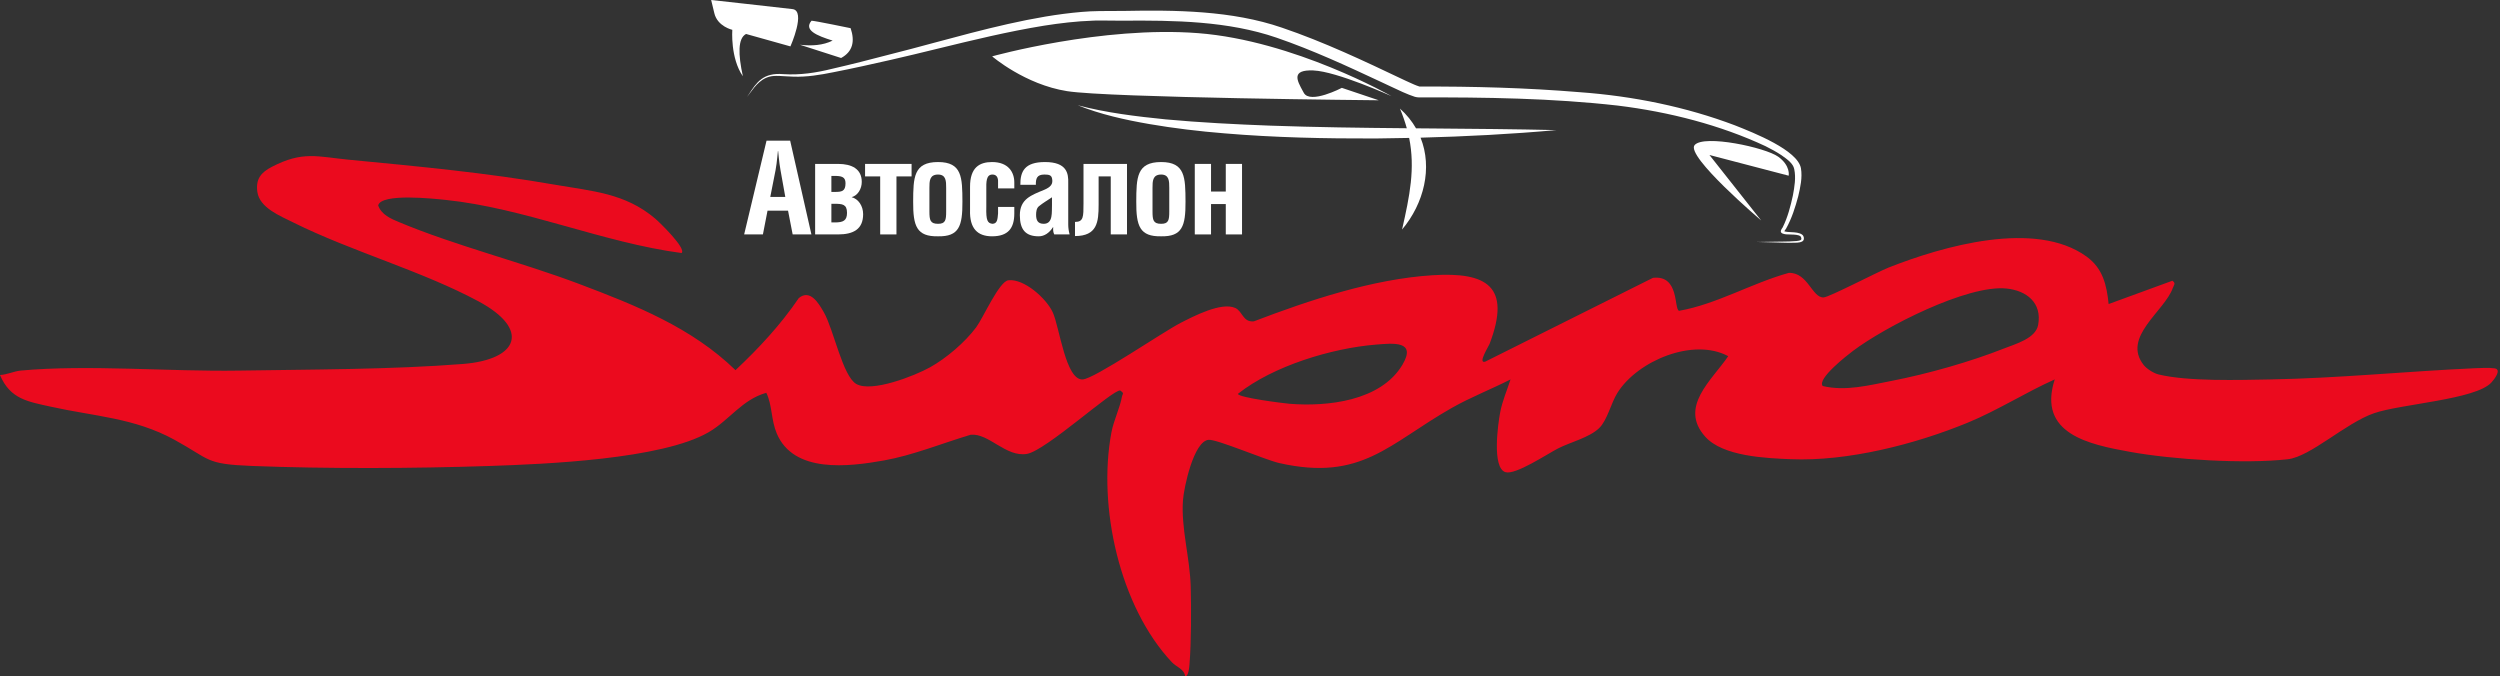 <?xml version="1.0" encoding="UTF-8"?> <svg xmlns="http://www.w3.org/2000/svg" width="170" height="46" viewBox="0 0 170 46" fill="none"><rect x="0" y="0" width="170" height="46" fill="#333333" stroke="none"/><path d="M46.349 17.206C40.965 16.494 35.677 14.145 30.275 13.591C29.531 13.515 25.915 13.116 25.716 13.97C25.939 14.602 26.576 14.871 27.131 15.103C30.978 16.712 35.441 17.819 39.4 19.315C43.223 20.76 47.033 22.272 50.014 25.17C51.601 23.68 53.09 22.078 54.318 20.269C55.1 19.631 55.679 20.639 56.026 21.245C56.691 22.409 57.301 25.578 58.228 26.11C59.276 26.71 62.205 25.555 63.248 24.974C64.346 24.362 65.627 23.271 66.382 22.254C66.864 21.604 67.943 19.128 68.571 19.058C69.64 18.938 71.149 20.291 71.586 21.235C72.05 22.241 72.462 25.867 73.623 25.802C74.43 25.757 79.085 22.567 80.287 21.953C81.174 21.5 83.051 20.523 83.991 20.939C84.504 21.165 84.504 21.924 85.262 21.852C89.031 20.412 93.357 18.971 97.411 18.716C101.122 18.483 102.78 19.48 101.292 23.383C101.223 23.563 100.462 24.754 100.995 24.592L112.401 18.893C114.225 18.68 113.814 21.047 114.18 21.135C116.738 20.683 119.121 19.253 121.637 18.556C122.939 18.514 123.223 20.271 124.01 20.224C124.405 20.201 127.662 18.494 128.436 18.189C132.108 16.742 138.398 14.925 141.881 17.443C142.992 18.246 143.254 19.372 143.387 20.675L147.723 19.09C147.977 19.27 147.826 19.371 147.754 19.575C147.197 21.168 144.265 22.918 145.774 24.824C145.984 25.088 146.46 25.387 146.784 25.464C148.811 25.951 152.267 25.839 154.377 25.802C159.026 25.719 163.634 25.251 168.274 25.04C168.658 25.023 169.271 24.995 169.629 25.046C170.16 25.122 169.572 25.842 169.4 26.025C168.32 27.174 163.25 27.47 161.438 28.097C159.493 28.77 157.121 31.051 155.572 31.228C152.654 31.561 147.77 31.257 144.853 30.728C142.098 30.228 138.518 29.522 139.722 25.799C137.717 26.698 135.849 27.899 133.814 28.738C130.244 30.209 125.648 31.384 121.782 31.226C120.072 31.156 117.165 31.037 115.965 29.705C114.136 27.675 116.407 25.857 117.519 24.22C115.139 22.938 111.344 24.539 109.982 26.718C109.541 27.424 109.293 28.59 108.734 29.12C108.053 29.766 106.78 30.067 105.95 30.492C105.218 30.867 103.058 32.311 102.375 32.108C101.438 31.83 101.863 28.821 102.014 28.031C102.166 27.241 102.478 26.544 102.716 25.8C101.404 26.469 100.014 27.006 98.73 27.734C94.453 30.158 92.593 32.761 86.985 31.487C86.029 31.27 82.735 29.852 82.18 29.908C81.166 30.01 80.504 33.159 80.442 34.019C80.305 35.921 80.918 37.936 80.969 39.905C81.008 41.429 81.007 43.664 80.886 45.17C80.872 45.351 80.83 45.977 80.591 46C80.532 45.488 80.007 45.371 79.685 45.028C76.136 41.256 74.63 34.452 75.575 29.413C75.729 28.59 76.166 27.705 76.293 26.967C76.326 26.771 76.484 26.769 76.175 26.553C75.682 26.462 71.109 30.654 69.827 30.866C68.398 31.102 67.248 29.448 66.01 29.562C64.106 30.13 62.065 30.962 60.113 31.31C57.715 31.738 53.959 32.212 52.813 29.46C52.427 28.533 52.52 27.556 52.108 26.71C50.456 27.175 49.596 28.571 48.19 29.389C45.02 31.233 37.08 31.56 33.274 31.687C28.13 31.858 22.248 31.884 17.111 31.684C13.93 31.56 14.333 31.256 11.856 29.901C9.129 28.409 6.397 28.31 3.466 27.657C1.903 27.309 0.694 27.149 0 25.5C0.489 25.478 0.936 25.243 1.422 25.198C5.984 24.779 11.529 25.278 16.231 25.201C21.095 25.122 26.661 25.131 31.478 24.75C35.297 24.448 36.056 22.381 32.547 20.496C28.675 18.414 23.916 17.104 19.934 15.123C19.072 14.694 17.648 14.132 17.5 13.049C17.38 12.171 17.747 11.728 18.483 11.346C20.591 10.251 21.592 10.655 23.713 10.86C28.414 11.313 33.073 11.746 37.728 12.559C40.284 13.005 42.503 13.126 44.558 14.869C44.837 15.105 46.693 16.899 46.349 17.206L46.349 17.206ZM123.949 26.251C125.498 26.62 127.087 26.2 128.612 25.904C131.071 25.426 133.957 24.612 136.286 23.692C137.05 23.391 138.424 23.016 138.593 22.1C138.873 20.59 137.809 19.758 136.435 19.619C133.772 19.351 128.162 22.23 125.995 23.868C125.641 24.135 123.526 25.769 123.948 26.252L123.949 26.251ZM93.567 23.433C90.549 23.676 86.564 24.889 84.18 26.78C84.179 27.033 87.291 27.425 87.692 27.457C90.227 27.662 93.894 27.286 95.369 24.798C96.341 23.156 94.732 23.339 93.567 23.433H93.567Z" fill="#EB0A1E"></path><path d="M84.458 15.941H83.353V13.876H82.35V15.941H81.245V11.146H82.35V13.025H83.353V11.146H84.458V15.941Z" fill="white"></path><path d="M78.371 12.779V14.377C78.371 14.964 78.422 15.219 78.957 15.219C79.468 15.219 79.51 14.964 79.51 14.377V12.779C79.51 12.328 79.51 11.869 78.957 11.869C78.371 11.869 78.371 12.328 78.371 12.779ZM78.957 16.069C77.504 16.095 77.257 15.38 77.266 13.714C77.274 12.073 77.291 11.019 78.957 11.019C80.598 11.019 80.607 12.073 80.615 13.714C80.624 15.38 80.386 16.095 78.957 16.069Z" fill="white"></path><path d="M73.678 11.146H76.636V15.941H75.531V11.996H74.706V13.927C74.706 15.091 74.613 16.052 73.1 16.052V15.091C73.678 15.091 73.678 14.743 73.678 13.833V11.146Z" fill="white"></path><path d="M72.734 15.941H71.688C71.612 15.789 71.603 15.618 71.62 15.448H71.603C71.348 15.848 71.008 16.069 70.634 16.069C69.741 16.069 69.35 15.618 69.35 14.632C69.35 13.535 70.124 13.272 70.991 12.915C71.459 12.719 71.629 12.507 71.535 12.116C71.484 11.903 71.314 11.869 71.016 11.869C70.515 11.869 70.43 12.133 70.438 12.566H69.384C69.376 11.656 69.673 11.019 71.059 11.019C72.564 11.019 72.657 11.809 72.64 12.439V15.27C72.64 15.499 72.674 15.72 72.734 15.941ZM71.535 13.935V13.416C71.263 13.603 70.931 13.79 70.642 14.028C70.481 14.165 70.455 14.403 70.455 14.607C70.455 14.972 70.566 15.219 70.974 15.219C71.629 15.219 71.51 14.394 71.535 13.935Z" fill="white"></path><path d="M68.973 12.813H67.868V12.277C67.851 12.014 67.723 11.869 67.485 11.869C67.06 11.869 67.06 12.354 67.069 12.94V14.071C67.043 15.006 67.154 15.176 67.485 15.219C67.825 15.21 67.834 14.896 67.868 14.513V14.071H68.973V14.513C68.973 15.516 68.556 16.069 67.46 16.069C66.482 16.069 65.921 15.55 65.963 14.275V12.719C65.955 11.376 66.618 11.019 67.46 11.019C68.573 11.019 68.982 11.716 68.973 12.43V12.813Z" fill="white"></path><path d="M63.2 12.779V14.377C63.2 14.964 63.251 15.219 63.787 15.219C64.297 15.219 64.339 14.964 64.339 14.377V12.779C64.339 12.328 64.339 11.869 63.787 11.869C63.2 11.869 63.2 12.328 63.2 12.779ZM63.787 16.069C62.333 16.095 62.086 15.38 62.095 13.714C62.103 12.073 62.12 11.019 63.787 11.019C65.428 11.019 65.436 12.073 65.445 13.714C65.453 15.38 65.215 16.095 63.787 16.069Z" fill="white"></path><path d="M58.825 11.146H61.987V11.996H60.959V15.941H59.853V11.996H58.825V11.146Z" fill="white"></path><path d="M55.429 15.941V11.146H56.993C57.92 11.146 58.6 11.486 58.6 12.371C58.6 12.838 58.336 13.289 57.911 13.408C58.37 13.527 58.693 14.003 58.693 14.564C58.693 15.593 58.022 15.941 56.984 15.941H55.429ZM56.534 11.963V13.051H56.746C57.24 13.051 57.495 13.017 57.495 12.456C57.495 12.005 57.189 11.963 56.738 11.963H56.534ZM56.534 13.858V15.125H56.772C57.333 15.125 57.597 15.006 57.597 14.471C57.597 13.884 57.274 13.858 56.746 13.858H56.534Z" fill="white"></path><path d="M51.878 15.941H50.602L52.124 9.565H53.731L55.176 15.941H53.901L53.587 14.326H52.192L51.878 15.941ZM52.736 11.58L52.379 13.391H53.4L53.076 11.58C53.017 11.282 52.991 10.993 52.957 10.696C52.949 10.551 52.932 10.407 52.915 10.271H52.898C52.881 10.407 52.864 10.551 52.855 10.696C52.821 10.993 52.796 11.282 52.736 11.58Z" fill="white"></path><path fill-rule="evenodd" clip-rule="evenodd" d="M53.89 0.619C52.956 0.507 48.359 0 48.359 0L48.575 0.901C48.791 1.802 49.797 2.028 49.797 2.028C49.797 2.028 49.654 3.944 50.515 5.185C50.185 3.675 50.174 2.602 50.732 2.31L53.749 3.155C53.749 3.155 54.826 0.732 53.892 0.619H53.89ZM122.551 15.96C122.63 16.02 122.651 16.104 122.667 16.183L122.661 16.178C122.678 16.263 122.644 16.366 122.555 16.416C122.439 16.48 122.326 16.49 122.218 16.5L122.192 16.502C121.838 16.522 121.494 16.511 121.15 16.5L121.15 16.5C121.042 16.496 120.933 16.492 120.825 16.49L119.468 16.454L120.825 16.432C120.938 16.43 121.051 16.429 121.164 16.428H121.164C121.504 16.424 121.844 16.42 122.172 16.389C122.279 16.376 122.391 16.358 122.45 16.319C122.508 16.288 122.501 16.219 122.474 16.137C122.439 16.007 122.207 15.969 121.997 15.955C121.908 15.946 121.817 15.945 121.725 15.945C121.542 15.945 121.358 15.945 121.188 15.869C121.015 15.77 121.119 15.616 121.195 15.503C121.206 15.487 121.216 15.472 121.225 15.459C121.566 14.768 121.757 14.027 121.916 13.294C122.026 12.7 122.132 12.088 122.008 11.498C121.93 11.113 121.544 10.841 121.159 10.568L121.126 10.545C120.794 10.325 120.431 10.127 120.057 9.941C116.997 8.509 113.518 7.61 110.002 7.179C105.533 6.675 101 6.613 96.486 6.624C96.401 6.624 96.293 6.605 96.21 6.583C95.701 6.42 95.084 6.126 94.529 5.862L94.529 5.862L94.529 5.862C94.308 5.756 94.096 5.655 93.905 5.569C91.594 4.488 89.268 3.411 86.802 2.561C83.505 1.43 79.885 1.377 76.316 1.406C76.218 1.408 75.964 1.405 75.665 1.402C75.147 1.395 74.496 1.387 74.3 1.406C73.192 1.443 72.095 1.574 71.001 1.745C68.551 2.142 66.148 2.728 63.747 3.314C62.696 3.57 61.645 3.827 60.591 4.067C59.286 4.365 57.977 4.656 56.657 4.914C55.778 5.091 54.861 5.247 53.946 5.213C53.769 5.21 53.593 5.199 53.418 5.187L53.418 5.187C53.141 5.169 52.867 5.15 52.602 5.168C51.81 5.228 51.362 5.835 50.977 6.356C50.916 6.438 50.858 6.518 50.799 6.593C50.837 6.536 50.874 6.48 50.91 6.424C51.445 5.605 51.892 4.92 53.276 5.042C54.407 5.116 55.5 4.947 56.577 4.68C57.879 4.382 59.166 4.053 60.452 3.715C61.442 3.468 62.464 3.193 63.506 2.912C66.804 2.025 70.296 1.084 73.566 0.81C74.257 0.743 75.278 0.744 76.053 0.745H76.053H76.053H76.053H76.053C76.144 0.745 76.232 0.745 76.316 0.745C79.943 0.673 83.762 0.71 87.171 1.881C90.046 2.858 92.757 4.147 95.433 5.418L95.558 5.477C95.632 5.51 95.707 5.545 95.783 5.58L95.783 5.58L95.783 5.58C96.027 5.693 96.273 5.806 96.527 5.886H96.531C100.162 5.872 103.801 5.969 107.419 6.269C111.05 6.531 114.663 7.269 117.962 8.518C119.3 9.045 122.242 10.218 122.464 11.44C122.57 12.079 122.425 12.725 122.279 13.349C122.078 14.094 121.848 14.836 121.456 15.543L121.369 15.669C121.346 15.694 121.337 15.72 121.335 15.727L121.335 15.728C121.335 15.728 121.335 15.728 121.335 15.728C121.457 15.769 121.621 15.777 121.794 15.786C122.067 15.8 122.362 15.815 122.551 15.96ZM94.619 6.537C94.619 6.537 90.886 4.847 89.305 4.791V4.789C87.788 4.736 88.188 5.459 88.604 6.214C88.622 6.247 88.64 6.279 88.658 6.312C89.09 7.101 91.245 5.974 91.245 5.974L93.758 6.819C93.758 6.819 75.439 6.651 72.566 6.199C69.692 5.748 67.466 3.832 67.466 3.832C67.466 3.832 74.937 1.746 81.474 2.254C88.011 2.761 94.619 6.537 94.619 6.537ZM96.291 8.727C96.015 8.246 95.654 7.793 95.195 7.382C95.392 7.846 95.542 8.288 95.662 8.721C92.569 8.693 89.478 8.653 86.387 8.544C84.03 8.456 81.615 8.334 79.273 8.118C77.258 7.916 75.221 7.669 73.287 7.157C74.81 7.772 76.495 8.149 78.167 8.438C79.806 8.721 81.594 8.935 83.26 9.067C86.665 9.356 90.112 9.426 93.532 9.417C94.295 9.409 95.058 9.395 95.822 9.379C96.241 11.458 95.863 13.306 95.34 15.61C96.834 13.83 97.421 11.414 96.598 9.362C99.681 9.282 102.778 9.121 105.826 8.847C103.036 8.782 100.246 8.759 97.458 8.736L97.458 8.736L97.452 8.736C97.065 8.732 96.678 8.729 96.291 8.726V8.727ZM115.236 9.863C115.883 9.13 120.049 10.033 120.912 10.652V10.651C121.773 11.271 121.63 11.947 121.63 11.947L116.242 10.539L119.761 14.992C119.761 14.992 114.589 10.597 115.236 9.863ZM55.184 1.409C55.4 1.409 57.842 1.916 57.842 1.916V1.915C58.147 2.816 57.985 3.515 57.195 3.944L54.394 3.043C55.195 3.134 55.954 3.088 56.62 2.761C55.521 2.42 54.639 2.042 55.184 1.409Z" fill="white"></path></svg> 